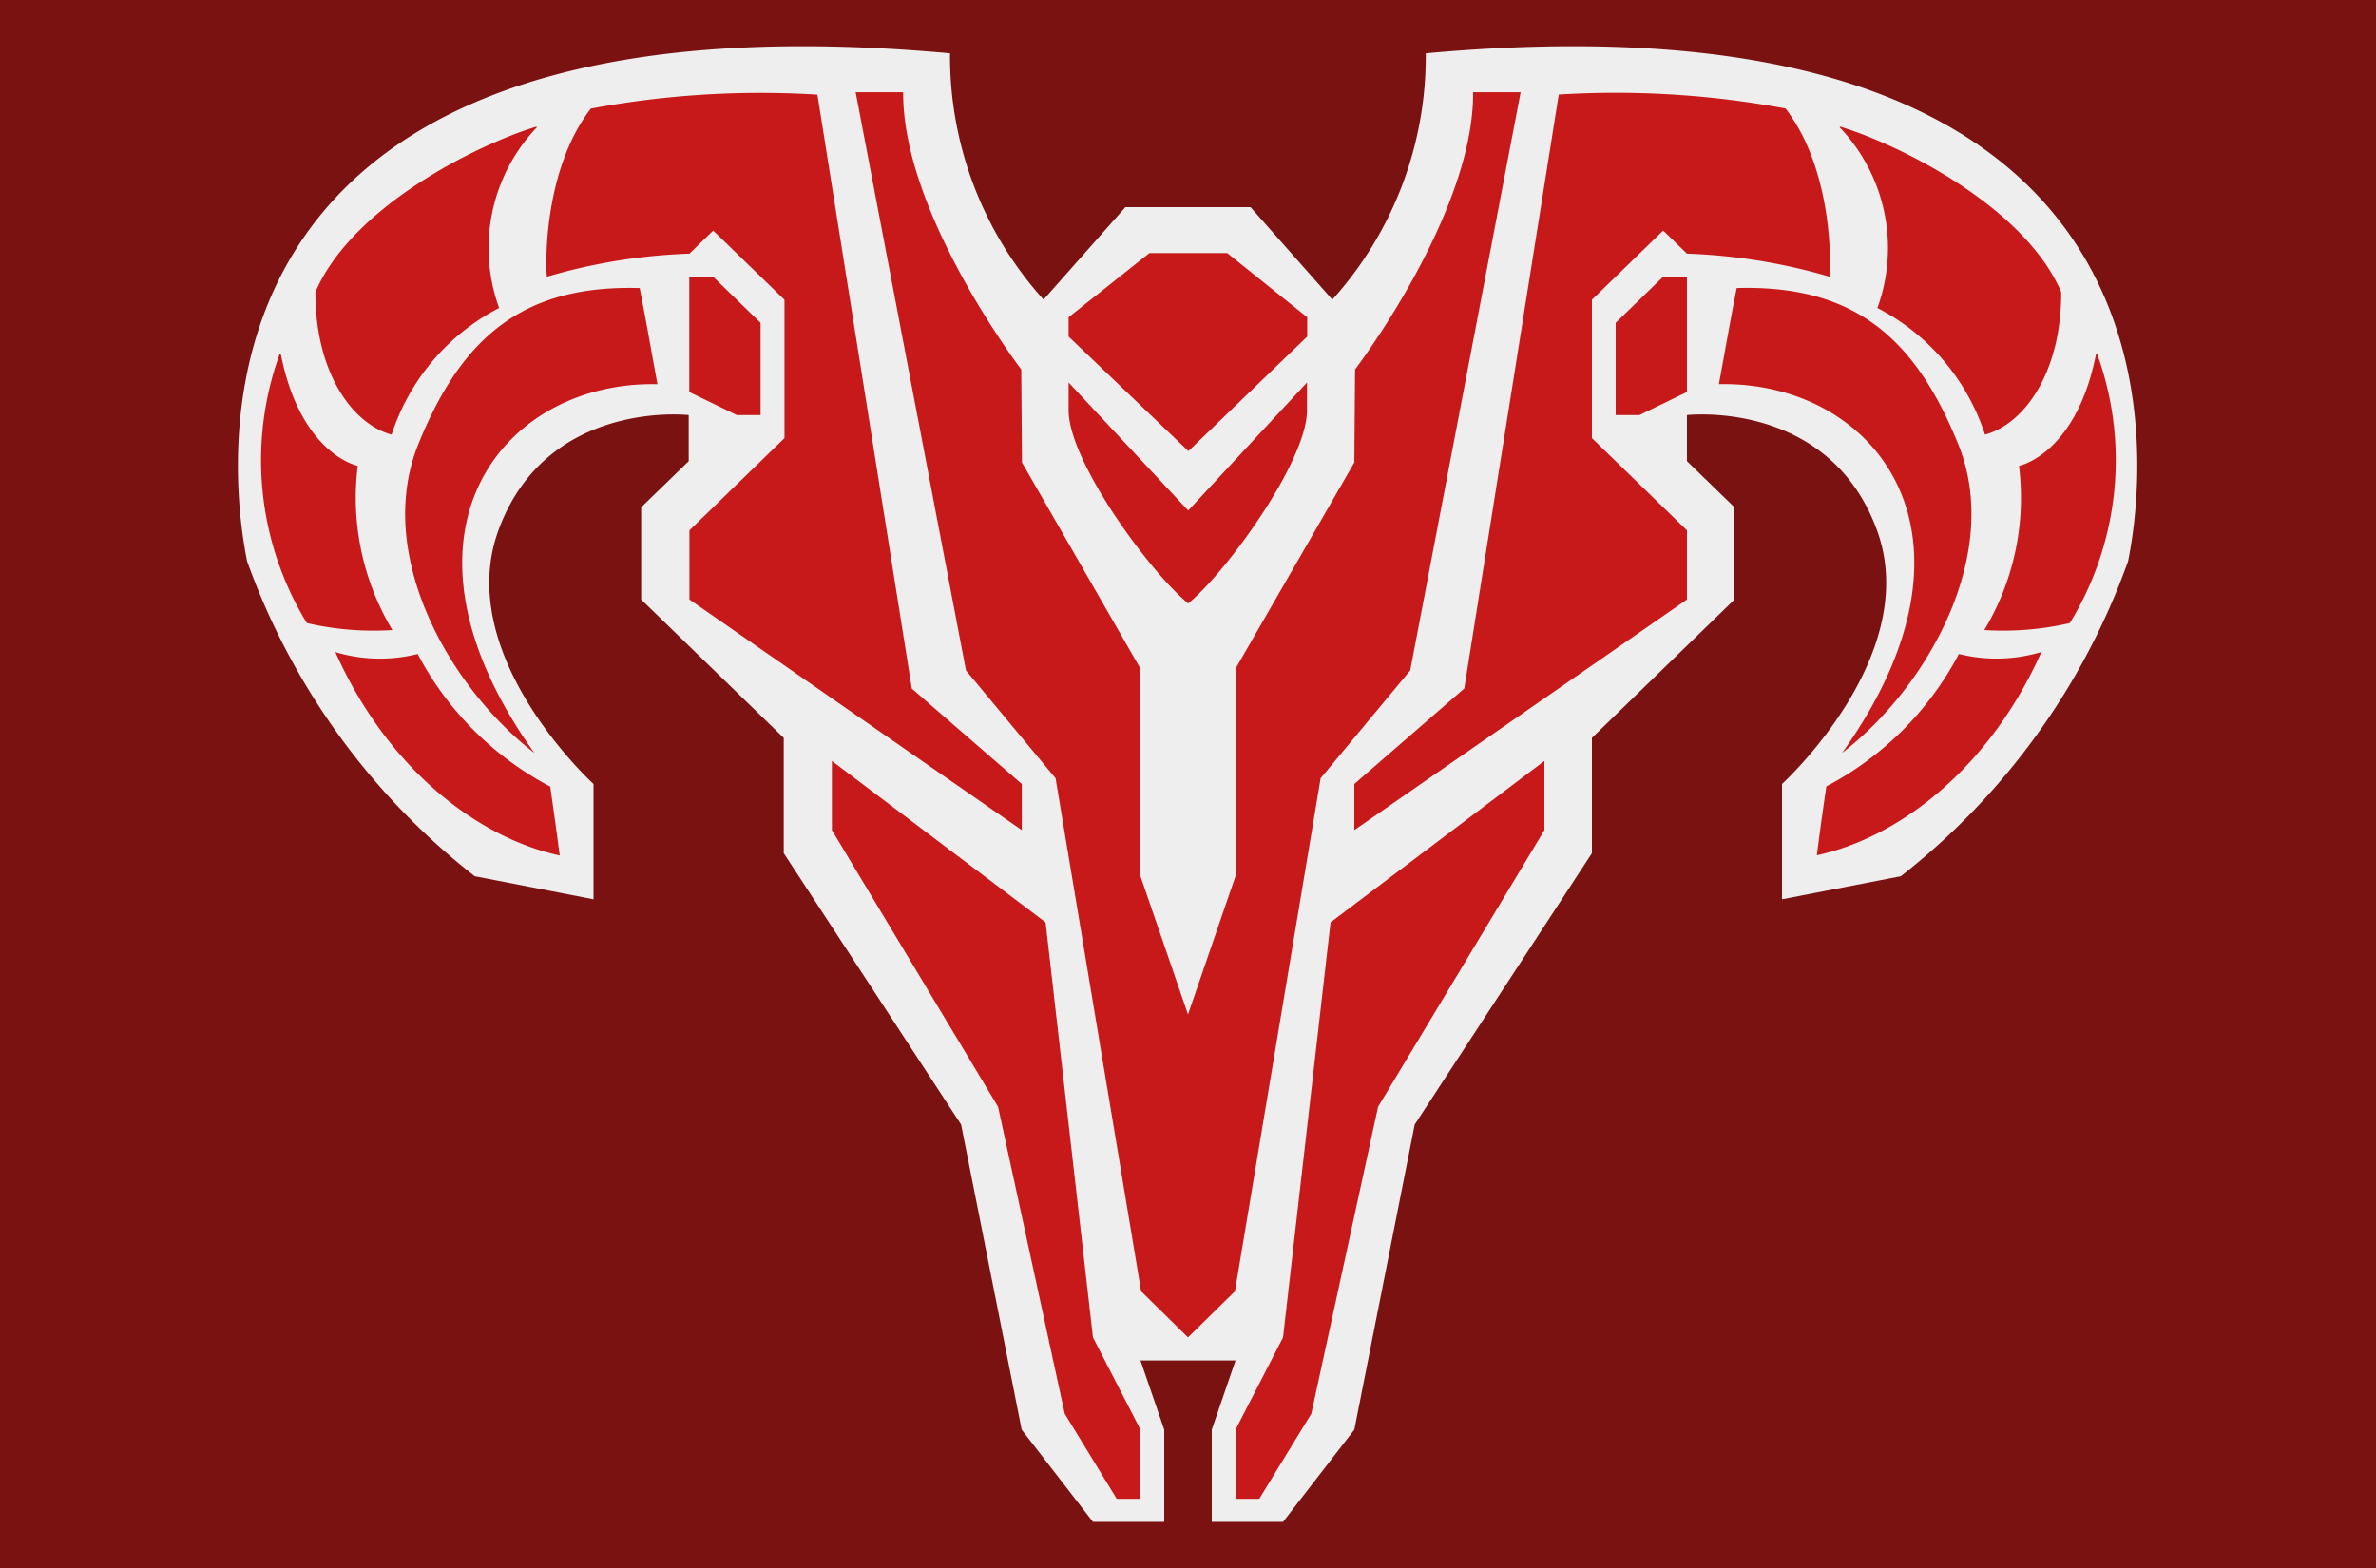 <svg id="country_arachis_bull" xmlns="http://www.w3.org/2000/svg" width="100" height="66" viewBox="0 0 100 66">
<defs>
    <style>
      .cls-1 {
        fill: #7b1212;
      }

      .cls-2 {
        fill: #eee;
      }

      .cls-2, .cls-3 {
        fill-rule: evenodd;
      }

      .cls-3 {
        fill: #c71919;
      }
    </style>
  </defs>
  <rect class="cls-1" width="100" height="66"/>
  <path id="Color_Fill_4" data-name="Color Fill 4" class="cls-2" d="M89.566,23.624A29.424,29.424,0,0,1,80,36.882l-5,.971V33s5.926-5.4,4-10.676c-2.022-5.538-8-4.853-8-4.853v1.941l2,1.941v3.882l-6,5.824v4.853L59.541,47.336,57,60.177l-3,3.882H51V60.177l1-2.912H48l1,2.912v3.882H46l-3-3.882L40.451,47.336,32.986,35.912V31.059l-6-5.824V21.353l2-1.941V17.471S23,16.786,20.977,22.324C19.05,27.6,24.98,33,24.98,33v4.853l-5-.971A29.427,29.427,0,0,1,10.4,23.624C9.707,20.183,6.686-.786,39.984,2.244a15.3,15.3,0,0,0,3.937,10.368l3.445-3.893h5.266l3.442,3.893A15.3,15.3,0,0,0,60.007,2.244C93.28-.786,90.261,20.183,89.566,23.624Z"/>
  <path id="Color_Fill_5" data-name="Color Fill 5" class="cls-3" d="M87.115,26.226a12.448,12.448,0,0,1-3.6.294,10.809,10.809,0,0,0,1.459-6.911c0.039,0,2.417-.514,3.245-4.714h0.044A13.14,13.14,0,0,1,87.115,26.226Zm-3.572-7.932a9.194,9.194,0,0,0-4.528-5.33,7.366,7.366,0,0,0-1.583-7.6V5.326c2.582,0.783,7.789,3.4,9.319,6.967C86.763,15.652,85.216,17.84,83.543,18.294ZM68,13.588l2-1.941h1V16.5l-2,.971H68V13.588Zm3-2.912-1-.971-3,2.912v5.824l4,3.882v2.912L57,34.941V33l4.628-4.02,3.976-25a38.988,38.988,0,0,1,9.543.587C77.015,6.98,77.081,10.69,77,11.647A24.189,24.189,0,0,0,71,10.677ZM55.582,32.758L51.976,54.352,50,56.293v0h0v0l-1.973-1.94-3.6-21.594L40.656,28.22,36.012,3.882h2c-0.034,5.11,4.97,11.668,4.97,11.668l0.031,3.917L48,28.147v8.735L50,42.7l2-5.822V28.147l5-8.68,0.031-3.917S62.035,8.992,62,3.882h2L59.352,28.22ZM44.975,17.266V16.1l5.034,5.389,5-5.389v1.164c0,2.151-3.383,6.807-5,8.137C48.389,24.073,44.975,19.417,44.975,17.266Zm0-3.1V13.354l3.4-2.7h3.278l3.364,2.7v0.812l-5,4.822ZM43.006,33v1.941L29.017,25.235V22.324l4-3.882V12.618l-3-2.912-1,.971a24.153,24.153,0,0,0-6,.971c-0.081-.957-0.015-4.668,1.851-7.077a38.927,38.927,0,0,1,9.535-.587l3.973,25Zm-22-20.036a9.192,9.192,0,0,0-4.524,5.33c-1.672-.454-3.217-2.642-3.207-6,1.529-3.569,6.733-6.184,9.312-6.967V5.368A7.37,7.37,0,0,0,21.008,12.964Zm-5.949,6.645a10.816,10.816,0,0,0,1.458,6.911,12.428,12.428,0,0,1-3.6-.294,13.149,13.149,0,0,1-1.142-11.331h0.044C12.644,19.1,15.02,19.606,15.059,19.609Zm2.523,7.918a13.273,13.273,0,0,0,5.578,5.582c0.179,1.26.244,1.719,0.4,2.9-3.419-.741-7.224-3.6-9.444-8.561A6.544,6.544,0,0,0,17.582,27.527ZM17.6,18.714c1.845-4.579,4.469-6.728,9.321-6.589,0.207,1.021.41,2.191,0.749,4.047-6.536-.148-11.762,6.3-5.18,15.522C18.859,28.889,15.759,23.293,17.6,18.714Zm14.411-5.125v3.882h-1l-2-.971V11.647h1ZM46,56.294l2,3.882v2.912H47l-2.188-3.582L42.007,46.588,35.013,34.941V32.029l8.993,6.794ZM56,38.824l9-6.794v2.912L58,46.588,55.189,59.506,53,63.088H52V60.177l2-3.882Zm26.423-20.11c1.846,4.579-1.256,10.176-4.894,12.979,6.588-9.218,1.357-15.669-5.184-15.522,0.339-1.856.542-3.025,0.749-4.047C77.951,11.986,80.577,14.134,82.423,18.714Zm0.022,8.813a6.554,6.554,0,0,0,3.473-.084C83.7,32.4,79.887,35.263,76.466,36c0.152-1.176.217-1.636,0.4-2.9A13.278,13.278,0,0,0,82.444,27.527Z"/>
</svg>
